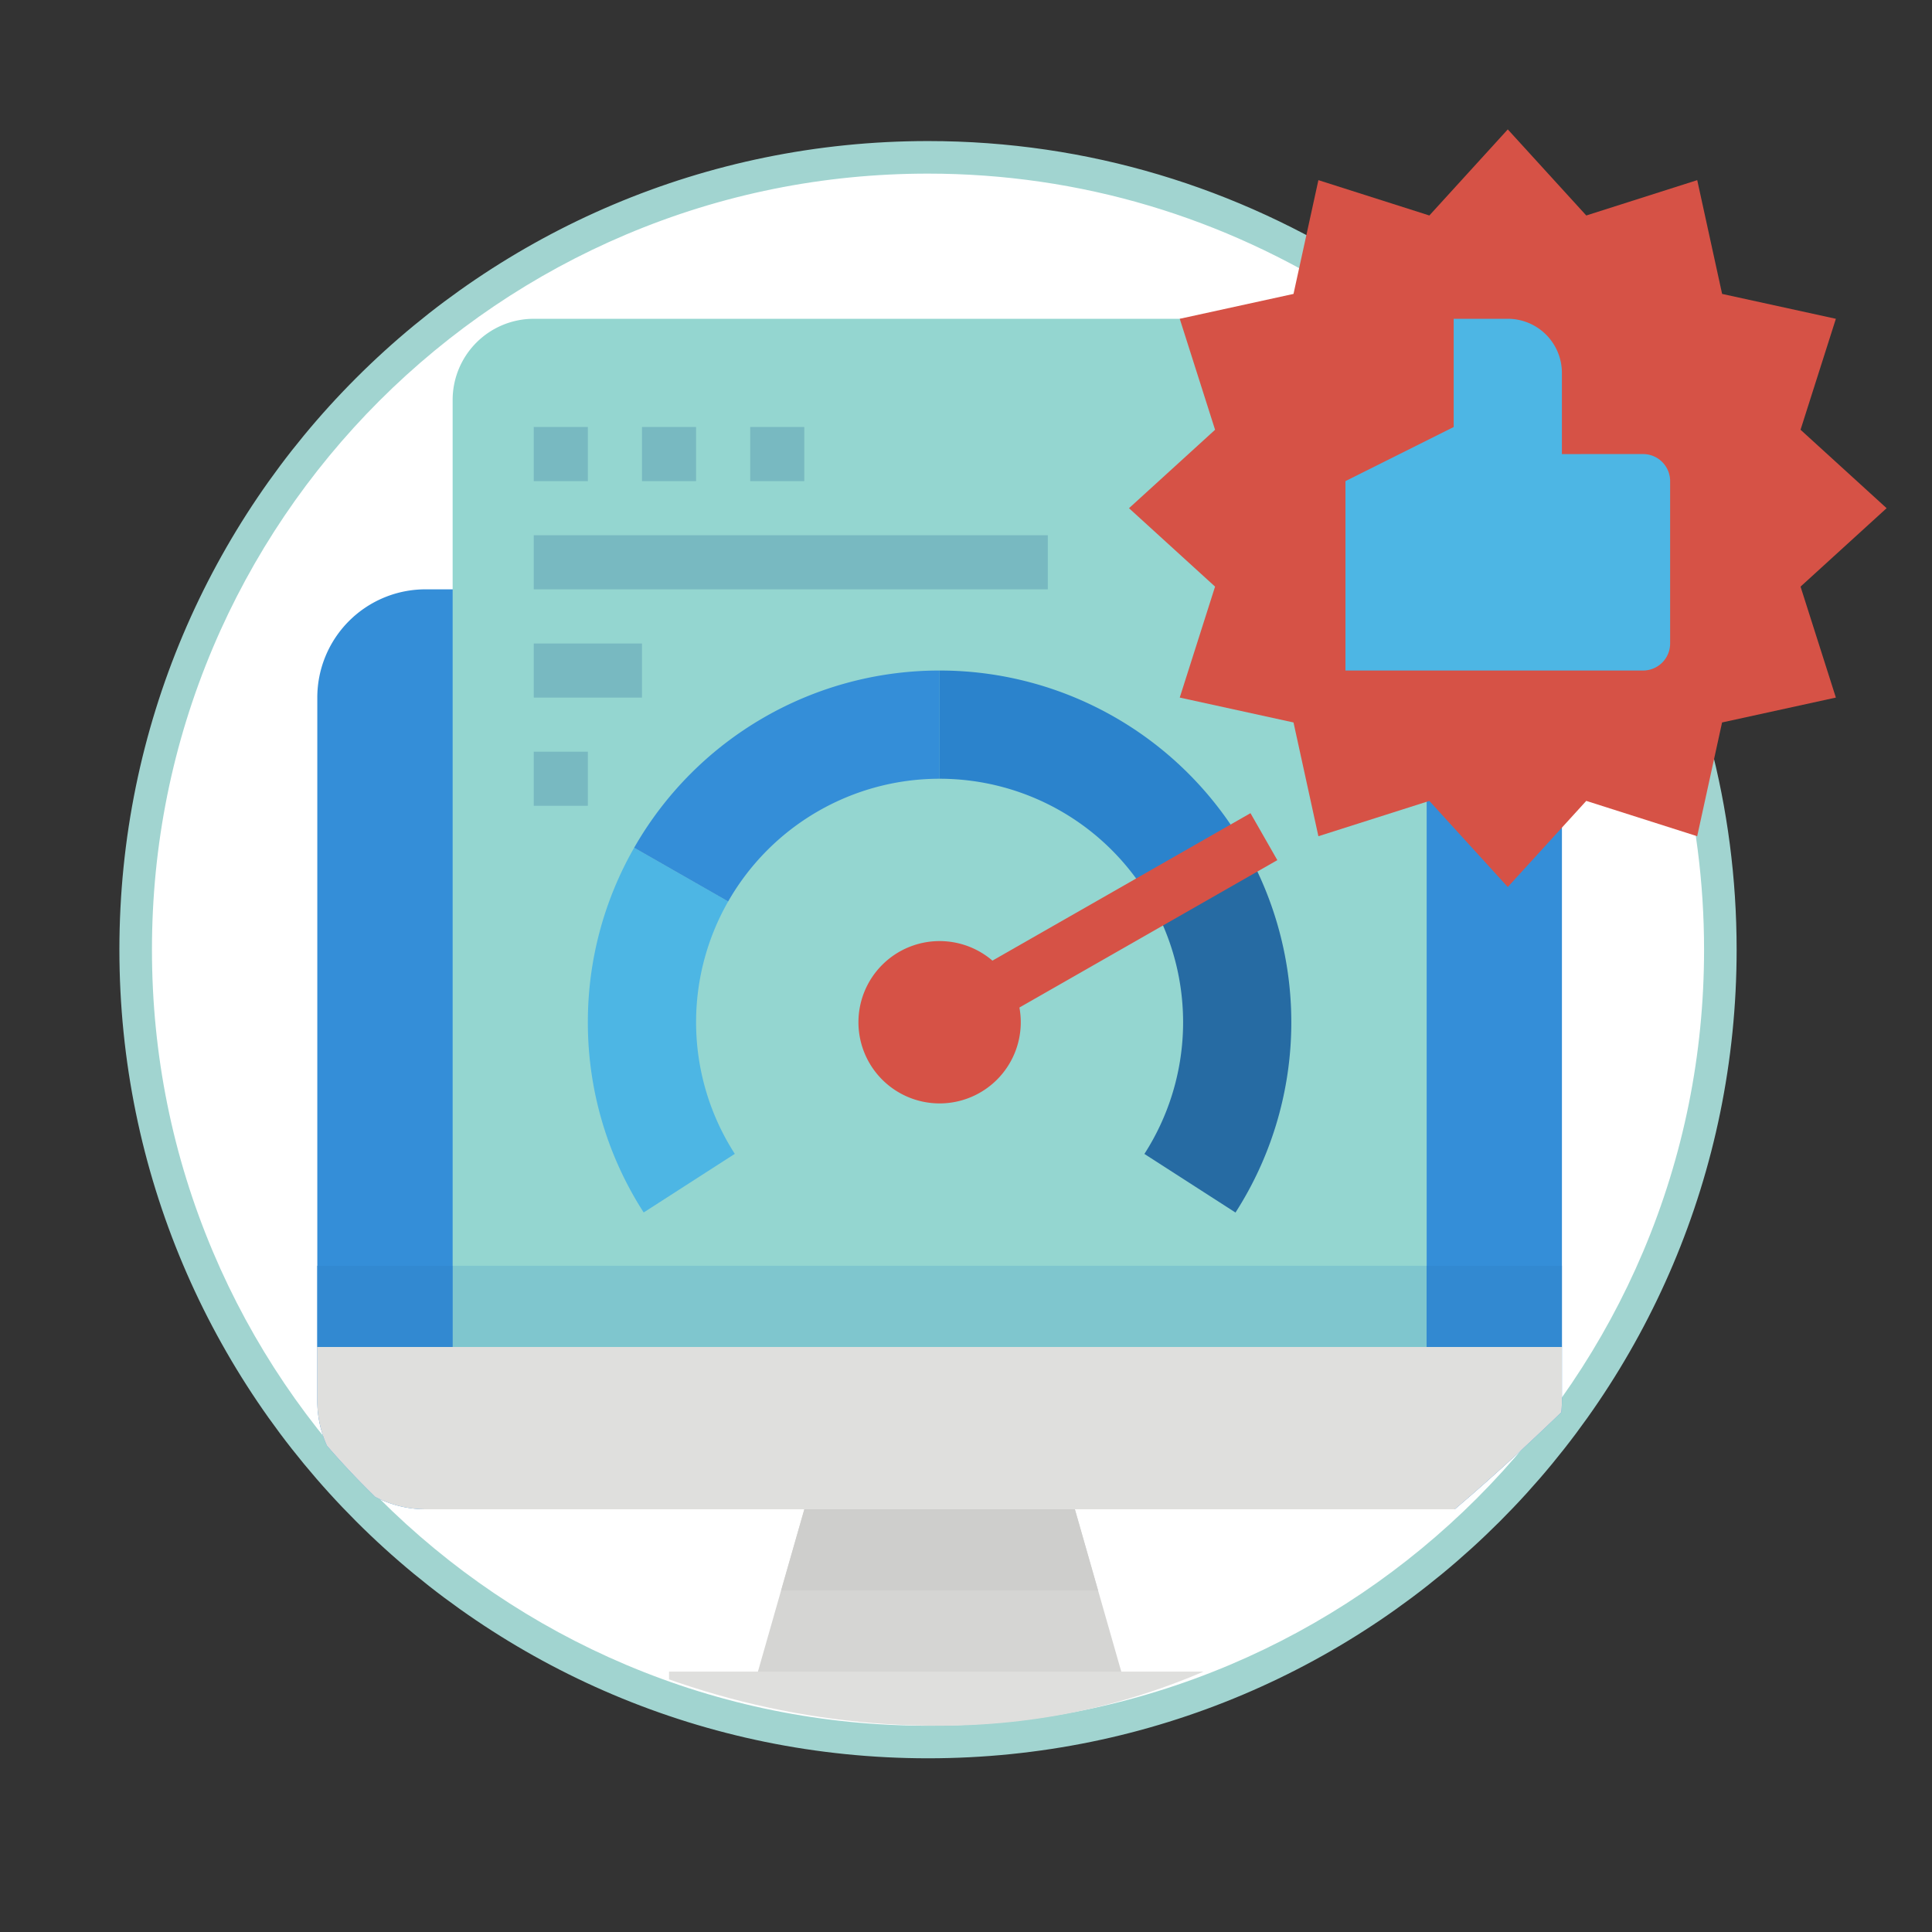 <?xml version="1.0" encoding="UTF-8"?>
<svg xmlns="http://www.w3.org/2000/svg" xmlns:xlink="http://www.w3.org/1999/xlink" width="178" height="178" viewBox="0 0 178 178">
  <rect x="0" y="0" width="178" height="178" fill="#333333" stroke="none"/>
  <defs>
    <clipPath id="a">
      <rect width="178" height="178" transform="translate(1077 232)" fill="#fff" opacity="0"></rect>
    </clipPath>
    <clipPath id="b">
      <path d="M120.27-7.94c47.864-2.72,79.95,47.116,90.256,52.316C209.452,44.8,204,58.312,170,84.468S115.645,149,74.5,149A74.5,74.5,0,0,1,0,74.5C0,42.283,3.158,1.981,6.685,3.237,14.321.464,78.785-10.149,120.27-7.94Z" transform="translate(1887 775.051)" fill="#fff" stroke="#a1d4d0" stroke-width="3"></path>
    </clipPath>
    <clipPath id="c">
      <rect width="144.581" height="147.074" fill="none"></rect>
    </clipPath>
  </defs>
  <g transform="translate(-1077 -232)">
    <g clip-path="url(#a)">
      <g transform="translate(-997 -530.055)">
        <g transform="translate(198)">
          <g transform="translate(1887 775.051)" fill="#fff">
            <path d="M 74.5 147.5 C 64.644 147.5 55.084 145.57 46.086 141.764 C 41.76 139.934 37.589 137.67 33.686 135.034 C 29.82 132.422 26.185 129.423 22.881 126.119 C 19.577 122.815 16.578 119.18 13.966 115.314 C 11.33 111.411 9.066 107.24 7.236 102.914 C 3.43 93.916 1.5 84.356 1.5 74.5 C 1.5 64.644 3.43 55.084 7.236 46.086 C 9.066 41.76 11.33 37.589 13.966 33.686 C 16.578 29.82 19.577 26.185 22.881 22.881 C 26.185 19.577 29.82 16.578 33.686 13.966 C 37.589 11.33 41.76 9.066 46.086 7.236 C 55.084 3.43 64.644 1.5 74.5 1.5 C 81.603 1.5 88.621 2.521 95.359 4.534 C 101.91 6.492 108.204 9.388 114.068 13.143 C 124.079 19.552 132.453 28.47 138.285 38.932 C 141.25 44.251 143.539 49.929 145.089 55.81 C 146.689 61.88 147.5 68.168 147.5 74.5 C 147.5 84.356 145.57 93.916 141.764 102.914 C 139.934 107.24 137.67 111.411 135.034 115.314 C 132.422 119.18 129.423 122.815 126.119 126.119 C 122.815 129.423 119.18 132.422 115.314 135.034 C 111.411 137.67 107.24 139.934 102.914 141.764 C 93.916 145.57 84.356 147.5 74.5 147.5 Z" stroke="none"></path>
            <path d="M 74.5 3 C 64.846 3 55.483 4.89 46.67 8.618 C 42.434 10.409 38.348 12.627 34.526 15.209 C 30.739 17.768 27.178 20.706 23.942 23.942 C 20.706 27.178 17.768 30.739 15.209 34.526 C 12.627 38.348 10.409 42.434 8.618 46.67 C 4.89 55.483 3 64.846 3 74.5 C 3 84.154 4.89 93.517 8.618 102.33 C 10.409 106.566 12.627 110.652 15.209 114.474 C 17.768 118.261 20.706 121.822 23.942 125.058 C 27.178 128.294 30.739 131.232 34.526 133.791 C 38.348 136.373 42.434 138.591 46.67 140.382 C 55.483 144.11 64.846 146 74.5 146 C 84.154 146 93.517 144.11 102.33 140.382 C 106.566 138.591 110.652 136.373 114.474 133.791 C 118.261 131.232 121.822 128.294 125.058 125.058 C 128.294 121.822 131.232 118.261 133.791 114.474 C 136.373 110.652 138.591 106.566 140.382 102.33 C 144.11 93.517 146 84.154 146 74.5 C 146 68.297 145.206 62.137 143.639 56.192 C 142.121 50.433 139.879 44.872 136.975 39.663 C 131.263 29.416 123.062 20.683 113.259 14.406 C 107.513 10.727 101.346 7.889 94.929 5.971 C 88.331 4 81.457 3 74.5 3 M 74.5 0 C 89.271 0 103.038 4.299 114.877 11.88 C 135.295 24.953 149 48.126 149 74.5 C 149 115.645 115.645 149 74.5 149 C 33.355 149 0 115.645 0 74.5 C 0 33.355 33.355 0 74.5 0 Z" stroke="none" fill="#a1d4d0"></path>
          </g>
          <g transform="translate(1 -3)" clip-path="url(#b)">
            <g transform="translate(1904.234 776.977)">
              <g clip-path="url(#c)">
                <path d="M9.971,29.9H104.7a9.971,9.971,0,0,1,9.971,9.971v64.813a9.971,9.971,0,0,1-9.971,9.971H9.971A9.971,9.971,0,0,1,0,104.687V39.874A9.971,9.971,0,0,1,9.971,29.9" transform="translate(0 12.474)" fill="#348ed8"></path>
                <path d="M104.7,94.112H9.971A9.971,9.971,0,0,1,0,84.141V79.156H114.668v4.986a9.971,9.971,0,0,1-9.971,9.971" transform="translate(0 33.019)" fill="#dfdfdd"></path>
                <path d="M63.043,107.159h-34.9l2.847-9.971L33.13,89.71H58.058l2.137,7.478Z" transform="translate(11.74 37.422)" fill="#d5d5d3"></path>
                <path d="M59.357,97.188h-29.2l2.137-7.478H57.22Z" transform="translate(12.578 37.422)" fill="#cececc"></path>
                <rect width="49.855" height="4.985" transform="translate(32.406 142.088)" fill="#dfdfdd"></rect>
                <path d="M91.057,12.313H16.273A7.479,7.479,0,0,0,8.8,19.791v87.248h89.74V19.791a7.479,7.479,0,0,0-7.478-7.478" transform="translate(3.669 5.136)" fill="#94d6d0"></path>
                <rect width="4.985" height="4.985" transform="translate(19.942 27.42)" fill="#78b9c1"></rect>
                <rect width="4.985" height="4.985" transform="translate(29.913 27.42)" fill="#78b9c1"></rect>
                <rect width="4.985" height="4.985" transform="translate(39.884 27.42)" fill="#78b9c1"></rect>
                <rect width="47.362" height="4.985" transform="translate(19.942 37.391)" fill="#78b9c1"></rect>
                <path d="M17.59,62.78a32.258,32.258,0,0,0,5.144,17.526l8.394-5.4a22.411,22.411,0,0,1-.608-23.26L21.856,46.7A32.263,32.263,0,0,0,17.59,62.78Z" transform="translate(7.337 19.48)" fill="#4db6e4"></path>
                <path d="M48.741,45.151V35.18A32.392,32.392,0,0,0,20.6,51.505l8.662,4.951A22.426,22.426,0,0,1,48.741,45.151" transform="translate(8.593 14.675)" fill="#348ed8"></path>
                <path d="M40.458,35.18v9.971A22.422,22.422,0,0,1,59.934,56.457L68.6,51.505A32.4,32.4,0,0,0,40.458,35.18" transform="translate(16.877 14.675)" fill="#2b83cc"></path>
                <path d="M54.38,51.651a22.414,22.414,0,0,1-.608,23.26l8.394,5.4a32.436,32.436,0,0,0,.879-33.6Z" transform="translate(22.43 19.481)" fill="#266ba3"></path>
                <rect width="34.443" height="4.984" transform="translate(56.071 80.086) rotate(-29.744)" fill="#d65246"></rect>
                <path d="M42.659,52.77a7.478,7.478,0,1,1-7.478,7.478,7.479,7.479,0,0,1,7.478-7.478" transform="translate(14.675 22.012)" fill="#d65246"></path>
                <path d="M87.669,0,94.9,7.931l10.223-3.257,2.293,10.483,10.481,2.292-3.255,10.223,7.93,7.226-7.93,7.226,3.255,10.223L107.412,54.64l-2.293,10.481L94.9,61.866,87.669,69.8l-7.226-7.932L70.22,65.121,67.927,54.64,57.446,52.347,60.7,42.124,52.771,34.9l7.93-7.226L57.446,17.449l10.481-2.292L70.22,4.675,80.443,7.931Z" transform="translate(22.013 0)" fill="#d65246"></path>
                <path d="M86.785,24.777V17.3A4.985,4.985,0,0,0,81.8,12.313H76.814v9.971l-9.971,4.985V44.719h27.42a2.492,2.492,0,0,0,2.493-2.493V27.269a2.493,2.493,0,0,0-2.493-2.493Z" transform="translate(27.883 5.136)" fill="#4db6e4"></path>
                <rect width="9.971" height="4.985" transform="translate(19.942 47.362)" fill="#78b9c1"></rect>
                <rect width="4.985" height="4.985" transform="translate(19.942 57.333)" fill="#78b9c1"></rect>
                <rect width="89.74" height="7.478" transform="translate(12.464 104.697)" fill="#7fc6ce"></rect>
                <rect width="12.464" height="7.478" transform="translate(0 104.697)" fill="#3289d1"></rect>
                <rect width="12.464" height="7.478" transform="translate(102.204 104.697)" fill="#3289d1"></rect>
              </g>
            </g>
          </g>
        </g>
      </g>
    </g>
  </g>
</svg>

